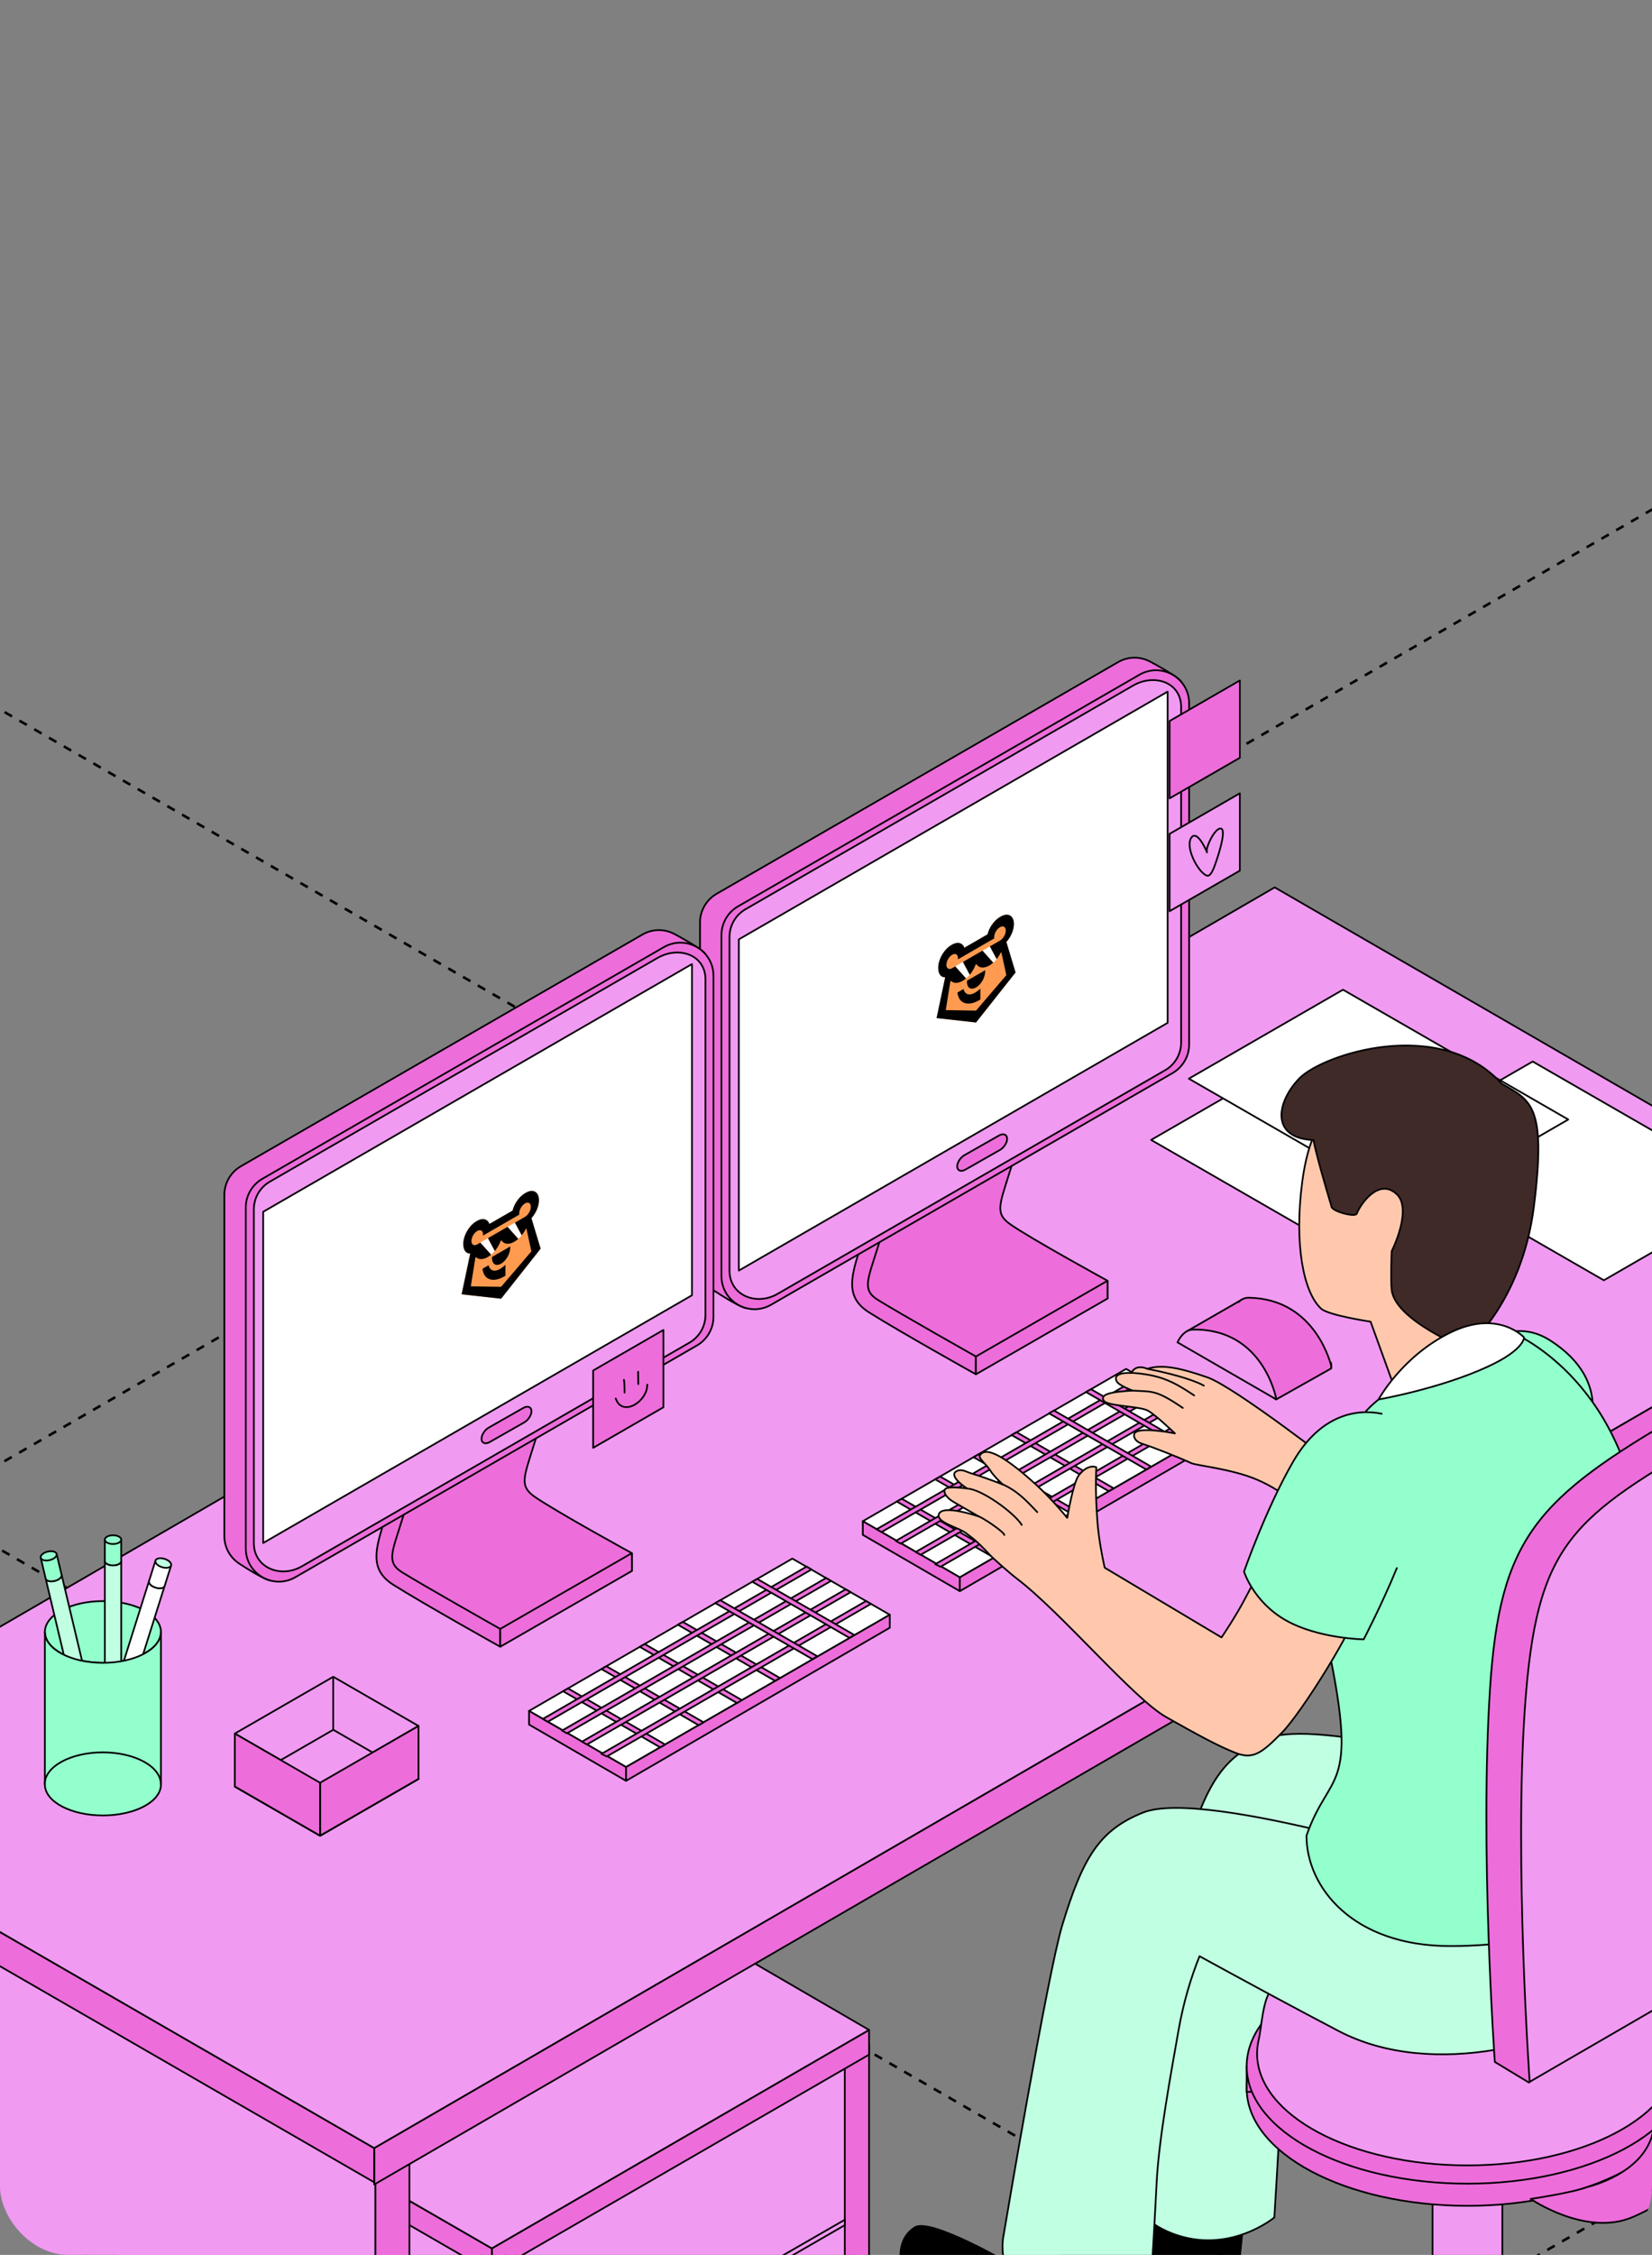 <?xml version="1.0" encoding="UTF-8"?> <svg xmlns="http://www.w3.org/2000/svg" width="387" height="528" viewBox="0 0 387 528" fill="none"><rect x="0" y="0" width="387" height="528" fill="#808080" stroke="none"/><g clip-path="url(#clip0_12_47412)"><path d="M-1550.36 254.475L152.998 1237.91" stroke="black" stroke-width="0.6" stroke-linejoin="round" stroke-dasharray="2 2"></path><path d="M-1379.99 156.112L323.368 1139.54" stroke="black" stroke-width="0.6" stroke-linejoin="round" stroke-dasharray="2 2"></path><path d="M-1209.67 57.778L493.686 1041.21" stroke="black" stroke-width="0.6" stroke-linejoin="round" stroke-dasharray="2 2"></path><path d="M-1039.35 -40.555L664.006 942.877" stroke="black" stroke-width="0.6" stroke-linejoin="round" stroke-dasharray="2 2"></path><path d="M-868.982 -138.917L834.371 844.514" stroke="black" stroke-width="0.6" stroke-linejoin="round" stroke-dasharray="2 2"></path><path d="M-698.662 -237.251L1004.69 746.181" stroke="black" stroke-width="0.6" stroke-linejoin="round" stroke-dasharray="2 2"></path><path d="M-357.973 -433.947L1345.38 549.485" stroke="black" stroke-width="0.6" stroke-linejoin="round" stroke-dasharray="2 2"></path><path d="M-187.656 -532.28L1515.7 451.152" stroke="black" stroke-width="0.6" stroke-linejoin="round" stroke-dasharray="2 2"></path><path d="M-17.336 -630.614L1686.02 352.818" stroke="black" stroke-width="0.6" stroke-linejoin="round" stroke-dasharray="2 2"></path><path d="M153.035 -728.977L1856.39 254.455" stroke="black" stroke-width="0.6" stroke-linejoin="round" stroke-dasharray="2 2"></path><path d="M152.945 1237.87L1856.3 254.438" stroke="black" stroke-width="0.6" stroke-linejoin="round" stroke-dasharray="2 2"></path><path d="M-17.371 1139.54L1685.98 156.104" stroke="black" stroke-width="0.6" stroke-linejoin="round" stroke-dasharray="2 2"></path><path d="M-187.715 1041.19L1515.64 57.756" stroke="black" stroke-width="0.6" stroke-linejoin="round" stroke-dasharray="2 2"></path><path d="M-358.061 942.84L1345.29 -40.592" stroke="black" stroke-width="0.6" stroke-linejoin="round" stroke-dasharray="2 2"></path><path d="M-528.379 844.507L1174.97 -138.925" stroke="black" stroke-width="0.6" stroke-linejoin="round" stroke-dasharray="2 2"></path><path d="M-698.723 746.159L1004.63 -237.273" stroke="black" stroke-width="0.6" stroke-linejoin="round" stroke-dasharray="2 2"></path><path d="M-1039.38 549.478L663.969 -433.954" stroke="black" stroke-width="0.6" stroke-linejoin="round" stroke-dasharray="2 2"></path><path d="M-1209.73 451.129L493.623 -532.303" stroke="black" stroke-width="0.6" stroke-linejoin="round" stroke-dasharray="2 2"></path><path d="M-1380.07 352.781L323.282 -630.651" stroke="black" stroke-width="0.6" stroke-linejoin="round" stroke-dasharray="2 2"></path><path d="M-1550.39 254.448L152.961 -728.984" stroke="black" stroke-width="0.6" stroke-linejoin="round" stroke-dasharray="2 2"></path><path d="M198.674 478.165V589.897L120.896 634.74L115.219 513.181L198.674 478.165Z" fill="#F09AF1" stroke="black" stroke-width="0.4" stroke-miterlimit="10" stroke-linecap="round" stroke-linejoin="round"></path><path d="M115.216 638.017L26.547 586.777V478.165L115.216 529.32V638.017Z" fill="#F09AF1" stroke="black" stroke-width="0.4" stroke-miterlimit="10" stroke-linecap="round" stroke-linejoin="round"></path><path d="M115.219 638.017L120.896 634.74V526.477L115.219 529.751V638.017Z" fill="#ED6DDA" stroke="black" stroke-width="0.4" stroke-miterlimit="10" stroke-linecap="round" stroke-linejoin="round"></path><path d="M197.906 590.342L203.588 587.069V478.803L197.906 482.075V590.342Z" fill="#ED6DDA" stroke="black" stroke-width="0.4" stroke-miterlimit="10" stroke-linecap="round" stroke-linejoin="round"></path><path d="M115.215 532.165L203.587 481.111V475.325L115.215 526.479V532.165Z" fill="#ED6DDA" stroke="black" stroke-width="0.4" stroke-miterlimit="10" stroke-linecap="round" stroke-linejoin="round"></path><path d="M26.586 475.325L115.212 526.479V532.165L26.586 481.01V475.325Z" fill="#ED6DDA" stroke="black" stroke-width="0.4" stroke-miterlimit="10" stroke-linecap="round" stroke-linejoin="round"></path><path d="M115.217 423.987L203.584 475.323L115.212 526.477L26.586 475.323L115.217 423.987Z" fill="#F09AF1" stroke="black" stroke-width="0.4" stroke-miterlimit="10" stroke-linecap="round" stroke-linejoin="round"></path><path d="M197.907 519.765V521.034L120.898 565.457V564.079L197.907 519.765Z" fill="#F09AF1" stroke="black" stroke-width="0.4" stroke-miterlimit="10" stroke-linecap="round" stroke-linejoin="round"></path><path d="M87.918 659.872L95.915 655.259V484.426L87.918 489.039V659.872Z" fill="#ED6DDA" stroke="black" stroke-width="0.4" stroke-miterlimit="10" stroke-linecap="round" stroke-linejoin="round"></path><path d="M-3.055 436.871L87.92 489.037V659.87L-3.055 607.709V436.871Z" fill="#F09AF1" stroke="black" stroke-width="0.4" stroke-miterlimit="10" stroke-linecap="round" stroke-linejoin="round"></path><path d="M348.273 247.488L439.248 299.654V457.401L348.273 405.24V247.488Z" fill="#F09AF1" stroke="black" stroke-width="0.4" stroke-miterlimit="10" stroke-linecap="round" stroke-linejoin="round"></path><path d="M87.656 511.522L447.998 302.678V294.148L87.656 502.988V511.522Z" fill="#ED6DDA" stroke="black" stroke-width="0.4" stroke-miterlimit="10" stroke-linecap="round" stroke-linejoin="round"></path><path d="M87.655 502.988L-61.789 416.731V424.741L87.655 510.997V502.988Z" fill="#ED6DDA" stroke="black" stroke-width="0.4" stroke-miterlimit="10" stroke-linecap="round" stroke-linejoin="round"></path><path d="M447.997 294.148L298.611 207.787L-61.789 416.731L87.655 502.988L447.997 294.148Z" fill="#F09AF1" stroke="black" stroke-width="0.4" stroke-miterlimit="10" stroke-linecap="round" stroke-linejoin="round"></path><path d="M98.041 416.537L74.98 429.842L55.008 418.32L78.069 405.016L98.041 416.537Z" fill="#F09AF1" stroke="black" stroke-width="0.4" stroke-miterlimit="10" stroke-linecap="round" stroke-linejoin="round"></path><path d="M98.041 404.148L74.98 417.449L55.008 405.928L78.069 392.627L98.041 404.148Z" fill="#F09AF1" stroke="black" stroke-width="0.4" stroke-miterlimit="10" stroke-linecap="round" stroke-linejoin="round"></path><path d="M98.041 416.563L74.98 429.862L55.008 418.342L78.069 405.042L98.041 416.563Z" fill="#F09AF1" stroke="black" stroke-width="0.4" stroke-miterlimit="10" stroke-linecap="round" stroke-linejoin="round"></path><path d="M98.037 404.147V416.537L74.977 429.841V417.448L98.037 404.147Z" fill="#ED6DDA" stroke="black" stroke-width="0.4" stroke-miterlimit="10" stroke-linecap="round" stroke-linejoin="round"></path><path d="M55.008 405.927L74.98 417.449V429.842L55.008 418.32V405.927Z" fill="#ED6DDA" stroke="black" stroke-width="0.4" stroke-miterlimit="10" stroke-linecap="round" stroke-linejoin="round"></path><path d="M322.438 297.312L358.538 276.485L305.77 246.091L269.664 266.919L322.438 297.312Z" fill="white" stroke="black" stroke-width="0.4" stroke-miterlimit="10" stroke-linecap="round" stroke-linejoin="round"></path><path d="M375.715 299.782L411.82 278.954L359.047 248.561L322.941 269.389L375.715 299.782Z" fill="white" stroke="black" stroke-width="0.4" stroke-miterlimit="10" stroke-linecap="round" stroke-linejoin="round"></path><path d="M331.277 282.969L367.383 262.142L314.609 231.749L278.504 252.576L331.277 282.969Z" fill="white" stroke="black" stroke-width="0.4" stroke-miterlimit="10" stroke-linecap="round" stroke-linejoin="round"></path><path d="M259.45 299.891C259.45 299.891 241.517 290.074 236.618 286.643C233.076 284.163 234.182 282.04 236.355 274.979C238.528 267.919 243.273 254.987 243.273 254.987L238.9 254.285C238.9 254.285 211.411 272.008 209.597 277.971C207.783 283.939 196.423 299.964 201.866 303.389C206.264 306.159 222.838 316.535 228.491 319.84C230.361 320.934 243.504 310.872 243.504 310.872L259.45 304.061V299.891Z" fill="#ED6DDA" stroke="black" stroke-width="0.4" stroke-miterlimit="10" stroke-linecap="round" stroke-linejoin="round"></path><path d="M228.617 317.634C228.617 317.634 210.331 307.315 205.546 304.314C201.884 302.015 203.35 299.458 205.523 292.392C207.696 285.332 212.441 272.4 212.441 272.4L208.068 271.698C208.068 271.698 202.978 287.288 201.163 293.257C199.349 299.224 198.113 303.86 203.561 307.291C210.96 311.952 228.612 321.802 228.612 321.802V317.634H228.617Z" fill="#ED6DDA" stroke="black" stroke-width="0.4" stroke-miterlimit="10" stroke-linecap="round" stroke-linejoin="round"></path><path d="M259.451 299.891L228.617 317.634V321.807L259.451 304.061V299.891Z" fill="#ED6DDA" stroke="black" stroke-width="0.4" stroke-miterlimit="10" stroke-linecap="round" stroke-linejoin="round"></path><path d="M163.984 216.016V295.866C163.984 298.674 165.417 300.986 167.471 302.337C168.625 303.096 173.532 306.259 174.936 306.328C176.345 306.398 174.252 303.37 175.625 302.577L269.671 248.331C272.071 246.948 273.552 244.387 273.552 241.62V161.766C273.552 160.146 277.395 160.704 276.597 159.504C275.872 158.413 270.564 155.518 269.425 154.914C267.201 153.734 264.405 153.612 261.911 155.049L167.867 209.295C165.46 210.688 163.984 213.245 163.984 216.016Z" fill="#ED6DDA" stroke="black" stroke-width="0.4" stroke-miterlimit="10" stroke-linecap="round" stroke-linejoin="round"></path><path d="M231.26 276.317L274.688 251.267C277.09 249.883 278.57 247.321 278.57 244.554V164.705C278.57 158.737 272.105 155.007 266.929 157.993L172.884 212.239C170.488 213.622 169.008 216.184 169.008 218.951V298.8C169.008 304.768 175.472 308.499 180.644 305.513L231.26 276.317Z" fill="#ED6DDA" stroke="black" stroke-width="0.4" stroke-miterlimit="10" stroke-linecap="round" stroke-linejoin="round"></path><path d="M170.895 219.394V297.531C170.895 303.293 177.14 305.861 182.134 302.979L272.946 250.599C275.267 249.263 276.689 246.792 276.689 244.115V165.535C276.689 159.772 270.449 157.645 265.45 160.526L174.642 212.906C172.322 214.247 170.895 216.718 170.895 219.394Z" fill="#F09AF1" stroke="black" stroke-width="0.4" stroke-miterlimit="10" stroke-linecap="round" stroke-linejoin="round"></path><path d="M234.24 269.275L226.128 273.888C225.145 274.447 224.294 274.142 224.237 273.211C224.18 272.276 224.939 271.055 225.922 270.497L234.034 265.884C235.018 265.325 235.873 265.63 235.93 266.561C235.983 267.496 235.224 268.717 234.24 269.275Z" fill="#ED6DDA" stroke="black" stroke-width="0.4" stroke-miterlimit="10" stroke-linecap="round" stroke-linejoin="round"></path><path d="M273.53 161.956V239.506L173.082 297.511V219.961L273.53 161.956Z" fill="white" stroke="black" stroke-width="0.4" stroke-miterlimit="10" stroke-linecap="round" stroke-linejoin="round"></path><path d="M221.419 228.84L219.403 238.394L228.646 239.425L237.906 227.708L235.756 220.57C236.385 219.868 236.896 218.997 237.204 218.101C237.512 217.205 237.597 216.337 237.447 215.641C237.297 214.945 236.92 214.462 236.379 214.273C235.837 214.084 235.163 214.199 234.468 214.599L234.192 214.759C233.47 215.184 232.774 215.889 232.227 216.748C231.812 217.388 231.505 218.095 231.344 218.784L225.915 221.915C225.597 220.993 224.739 220.562 223.723 220.893C223.524 220.954 223.321 221.04 223.117 221.148L222.841 221.307C222.031 221.774 221.255 222.592 220.683 223.583C220.111 224.573 219.79 225.654 219.79 226.588C219.79 228.002 220.377 228.882 221.419 228.84Z" fill="#FF9B50"></path><path d="M231.894 221.613L230.16 222.599L232.68 225.414C232.956 225.155 233.224 224.874 233.48 224.573L231.894 221.613Z" fill="white"></path><path d="M225.569 225.243L223.775 226.293L226.306 229.107C226.606 228.849 226.899 228.562 227.18 228.25L225.569 225.243Z" fill="white"></path><path d="M229.66 231.473L229.66 234.032C228.453 234.811 227.221 235.146 226.257 234.935C225.135 234.701 224.46 233.827 224.291 232.409L225.724 231.583C226.188 233.443 227.951 233.131 229.66 231.473Z" fill="black"></path><path d="M228.763 231.148C228.726 231.169 228.69 231.193 228.655 231.214C228.62 231.234 228.583 231.255 228.544 231.274C227.566 231.782 226.513 231.528 226.513 229.77L226.513 229.65L230.797 227.179L230.797 227.299C230.797 229.056 229.746 230.524 228.768 231.145L228.763 231.148Z" fill="black"></path><path d="M232.676 225.416C232.439 225.624 232.196 225.807 231.951 225.962L231.944 225.966C231.884 226.005 231.825 226.04 231.768 226.073C231.711 226.106 231.651 226.14 231.593 226.169L231.588 226.172C230.353 226.814 229.299 226.65 228.735 225.765L228.555 225.869C228.266 226.664 227.831 227.437 227.299 228.103L227.181 228.251L225.571 225.244L230.156 222.6L232.676 225.416Z" fill="black"></path><path d="M221.419 228.84C220.377 228.882 219.79 228.002 219.79 226.588C219.79 225.654 220.111 224.573 220.684 223.583C221.256 222.592 222.032 221.774 222.841 221.307L223.117 221.148C223.322 221.039 223.525 220.953 223.725 220.892C224.74 220.561 225.599 220.992 225.916 221.914L231.346 218.783C231.507 218.094 231.814 217.387 232.229 216.747C232.776 215.888 233.471 215.184 234.192 214.759L234.468 214.599C235.164 214.198 235.838 214.082 236.38 214.271C236.923 214.46 237.3 214.943 237.45 215.64C237.6 216.336 237.514 217.205 237.206 218.102C236.898 218.999 236.386 219.87 235.756 220.571L237.906 227.708L228.647 239.424L219.404 238.393L221.419 228.84ZM228.645 236.642L235.743 228.34L234.584 223.003L234.437 223.087C234.198 223.566 233.91 224.022 233.585 224.435L233.478 224.573L231.892 221.613L234.25 220.253C234.612 220.045 234.958 219.679 235.214 219.236C235.47 218.793 235.613 218.31 235.613 217.893C235.613 217.476 235.47 217.158 235.214 217.011C234.958 216.863 234.612 216.898 234.25 217.106C234.223 217.122 234.196 217.14 234.172 217.156C233.929 217.307 233.694 217.531 233.492 217.803C233.29 218.075 233.129 218.384 233.026 218.697C232.937 218.96 232.891 219.219 232.892 219.454C232.892 219.524 232.896 219.591 232.904 219.654L232.904 219.74L224.392 224.65C224.408 224.544 224.417 224.441 224.416 224.343C224.416 223.991 224.312 223.709 224.122 223.543C223.932 223.377 223.666 223.336 223.369 223.428C223.17 223.487 222.963 223.604 222.763 223.77C222.563 223.936 222.376 224.147 222.215 224.386C222.055 224.626 221.926 224.887 221.838 225.151C221.749 225.415 221.705 225.675 221.706 225.91C221.705 226.327 221.847 226.645 222.101 226.795C222.355 226.945 222.701 226.914 223.062 226.709L223.78 226.295L226.311 229.108C226.113 229.274 225.911 229.423 225.708 229.551L225.701 229.555C225.642 229.594 225.582 229.628 225.526 229.661C225.471 229.693 225.411 229.727 225.347 229.759C224.309 230.299 223.38 230.269 222.781 229.697L222.636 229.781L221.553 236.524L228.645 236.642Z" fill="black"></path><path d="M148.02 363.681C148.02 363.681 130.087 353.864 125.188 350.433C121.645 347.953 122.753 345.83 124.926 338.769C127.097 331.709 131.844 318.777 131.844 318.777L127.471 318.075C127.471 318.075 99.981 335.798 98.167 341.762C96.353 347.729 84.993 363.754 90.436 367.18C94.835 369.949 111.408 380.325 117.06 383.63C118.931 384.724 132.074 374.662 132.074 374.662L148.02 367.851V363.681Z" fill="#ED6DDA" stroke="black" stroke-width="0.4" stroke-miterlimit="10" stroke-linecap="round" stroke-linejoin="round"></path><path d="M117.184 381.423C117.184 381.423 98.898 371.105 94.113 368.104C90.451 365.805 91.917 363.248 94.09 356.182C96.261 349.122 101.008 336.19 101.008 336.19L96.633 335.488C96.633 335.488 91.545 351.078 89.73 357.047C87.916 363.014 86.679 367.651 92.126 371.081C99.527 375.742 117.179 385.593 117.179 385.593V381.423H117.184Z" fill="#ED6DDA" stroke="black" stroke-width="0.4" stroke-miterlimit="10" stroke-linecap="round" stroke-linejoin="round"></path><path d="M148.018 363.681L117.184 381.422V385.597L148.018 367.851V363.681Z" fill="#ED6DDA" stroke="black" stroke-width="0.4" stroke-miterlimit="10" stroke-linecap="round" stroke-linejoin="round"></path><path d="M52.555 279.806V359.656C52.555 362.463 53.986 364.776 56.04 366.127C57.194 366.885 62.102 370.049 63.505 370.118C64.915 370.188 62.822 367.16 64.195 366.367L158.24 312.121C160.642 310.738 162.122 308.177 162.122 305.41V225.555C162.122 223.935 165.965 224.494 165.167 223.293C164.443 222.203 159.133 219.308 157.996 218.704C155.77 217.524 152.976 217.401 150.481 218.838L56.437 273.085C54.03 274.477 52.555 277.034 52.555 279.806Z" fill="#ED6DDA" stroke="black" stroke-width="0.4" stroke-miterlimit="10" stroke-linecap="round" stroke-linejoin="round"></path><path d="M57.578 282.741V362.59C57.578 368.557 64.044 372.289 69.214 369.302L163.259 315.057C165.66 313.672 167.14 311.111 167.14 308.344V228.495C167.14 222.527 160.676 218.796 155.501 221.783L61.456 276.029C59.058 277.412 57.578 279.974 57.578 282.741Z" fill="#ED6DDA" stroke="black" stroke-width="0.4" stroke-miterlimit="10" stroke-linecap="round" stroke-linejoin="round"></path><path d="M59.465 283.184V361.321C59.465 367.083 65.71 369.651 70.704 366.769L161.516 314.388C163.837 313.053 165.26 310.581 165.26 307.905V229.325C165.26 223.562 159.02 221.434 154.021 224.316L63.213 276.696C60.892 278.037 59.465 280.508 59.465 283.184Z" fill="#F09AF1" stroke="black" stroke-width="0.4" stroke-miterlimit="10" stroke-linecap="round" stroke-linejoin="round"></path><path d="M122.811 333.065L114.698 337.678C113.715 338.236 112.864 337.932 112.808 337.001C112.75 336.066 113.509 334.844 114.493 334.286L122.605 329.674C123.588 329.114 124.442 329.42 124.5 330.351C124.553 331.285 123.794 332.507 122.811 333.065Z" fill="#ED6DDA" stroke="black" stroke-width="0.4" stroke-miterlimit="10" stroke-linecap="round" stroke-linejoin="round"></path><path d="M162.099 225.746V303.297L61.652 361.301V283.752L162.099 225.746Z" fill="white" stroke="black" stroke-width="0.4" stroke-miterlimit="10" stroke-linecap="round" stroke-linejoin="round"></path><path d="M110.157 293.52L108.141 303.074L117.384 304.105L126.645 292.388L124.494 285.25C125.124 284.548 125.635 283.677 125.942 282.781C126.25 281.885 126.336 281.017 126.186 280.321C126.035 279.625 125.658 279.142 125.117 278.953C124.575 278.764 123.901 278.879 123.207 279.279L122.931 279.439C122.209 279.864 121.513 280.569 120.965 281.428C120.55 282.068 120.244 282.775 120.082 283.464L114.653 286.595C114.336 285.673 113.477 285.242 112.461 285.573C112.262 285.634 112.059 285.719 111.855 285.828L111.579 285.987C110.77 286.454 109.994 287.272 109.421 288.263C108.849 289.253 108.528 290.334 108.528 291.268C108.528 292.682 109.116 293.562 110.157 293.52Z" fill="#FF9B50"></path><path d="M120.633 286.293L118.898 287.279L121.418 290.094C121.694 289.835 121.962 289.554 122.219 289.253L120.633 286.293Z" fill="white"></path><path d="M114.308 289.923L112.513 290.973L115.044 293.787C115.345 293.529 115.637 293.242 115.918 292.93L114.308 289.923Z" fill="white"></path><path d="M118.398 296.153L118.398 298.713C117.191 299.491 115.959 299.826 114.995 299.615C113.873 299.381 113.198 298.507 113.029 297.089L114.462 296.263C114.926 298.123 116.689 297.811 118.398 296.153Z" fill="black"></path><path d="M117.502 295.828C117.464 295.849 117.428 295.873 117.393 295.894C117.358 295.914 117.321 295.935 117.282 295.954C116.304 296.462 115.251 296.208 115.251 294.45L115.251 294.33L119.535 291.859L119.535 291.979C119.535 293.736 118.484 295.204 117.506 295.825L117.502 295.828Z" fill="black"></path><path d="M121.414 290.096C121.177 290.304 120.934 290.487 120.689 290.642L120.682 290.646C120.622 290.685 120.563 290.72 120.506 290.753C120.449 290.786 120.39 290.82 120.331 290.849L120.326 290.852C119.092 291.494 118.038 291.33 117.473 290.445L117.294 290.549C117.005 291.344 116.57 292.117 116.037 292.783L115.919 292.931L114.309 289.924L118.894 287.28L121.414 290.096Z" fill="black"></path><path d="M110.157 293.52C109.116 293.562 108.528 292.682 108.528 291.268C108.528 290.334 108.85 289.253 109.422 288.263C109.994 287.272 110.77 286.454 111.579 285.987L111.855 285.828C112.06 285.719 112.264 285.633 112.463 285.572C113.479 285.241 114.337 285.672 114.655 286.594L120.084 283.463C120.246 282.773 120.552 282.067 120.967 281.427C121.514 280.568 122.209 279.864 122.931 279.439L123.207 279.279C123.902 278.878 124.576 278.762 125.119 278.951C125.661 279.14 126.038 279.623 126.188 280.32C126.339 281.016 126.253 281.885 125.944 282.782C125.636 283.679 125.125 284.55 124.494 285.251L126.645 292.388L117.385 304.104L108.142 303.073L110.157 293.52ZM117.384 301.322L124.481 293.02L123.322 287.683L123.176 287.767C122.937 288.246 122.648 288.702 122.323 289.115L122.216 289.253L120.63 286.293L122.988 284.933C123.35 284.725 123.697 284.359 123.952 283.916C124.208 283.473 124.352 282.99 124.352 282.573C124.352 282.156 124.208 281.838 123.952 281.691C123.697 281.543 123.35 281.578 122.988 281.786C122.961 281.802 122.935 281.82 122.91 281.836C122.668 281.987 122.433 282.211 122.231 282.483C122.029 282.755 121.867 283.064 121.765 283.377C121.676 283.64 121.63 283.899 121.63 284.134C121.63 284.204 121.634 284.271 121.642 284.334L121.642 284.42L113.13 289.33C113.147 289.224 113.155 289.121 113.155 289.023C113.154 288.671 113.05 288.389 112.86 288.223C112.67 288.057 112.405 288.016 112.107 288.108C111.908 288.167 111.701 288.284 111.501 288.45C111.301 288.616 111.114 288.827 110.954 289.066C110.793 289.306 110.664 289.567 110.576 289.831C110.488 290.095 110.443 290.355 110.445 290.59C110.444 291.007 110.586 291.325 110.84 291.475C111.094 291.625 111.439 291.594 111.8 291.389L112.518 290.975L115.05 293.788C114.851 293.954 114.649 294.103 114.446 294.231L114.44 294.235C114.38 294.274 114.32 294.308 114.265 294.341C114.209 294.373 114.149 294.407 114.085 294.439C113.047 294.979 112.118 294.949 111.519 294.377L111.374 294.461L110.291 301.204L117.384 301.322Z" fill="black"></path><path d="M155.412 329.525L138.953 339.019V320.915L155.412 311.417V329.525Z" fill="#ED6DDA" stroke="black" stroke-width="0.4" stroke-miterlimit="10" stroke-linecap="round" stroke-linejoin="round"></path><path d="M290.446 177.446L273.988 186.939V168.835L290.446 159.337V177.446Z" fill="#ED6DDA" stroke="black" stroke-width="0.4" stroke-miterlimit="10" stroke-linecap="round" stroke-linejoin="round"></path><path d="M290.446 203.867L273.988 213.36V195.256L290.446 185.758V203.867Z" fill="#F09AF1" stroke="black" stroke-width="0.4" stroke-miterlimit="10" stroke-linecap="round" stroke-linejoin="round"></path><path d="M202.125 356.204L263.798 320.539L286.63 333.686L224.847 369.346L202.125 356.204Z" fill="white" stroke="black" stroke-width="0.4" stroke-miterlimit="10" stroke-linecap="round" stroke-linejoin="round"></path><path d="M224.847 372.577L202.125 359.4V356.205L224.847 369.347V372.577Z" fill="#ED6DDA" stroke="black" stroke-width="0.4" stroke-miterlimit="10" stroke-linecap="round" stroke-linejoin="round"></path><path d="M224.848 369.346V372.576L286.631 336.725V333.686L224.848 369.346Z" fill="#ED6DDA" stroke="black" stroke-width="0.4" stroke-miterlimit="10" stroke-linecap="round" stroke-linejoin="round"></path><path d="M232.843 364.734L234.003 364.071L211.253 350.938L210.082 351.596L232.843 364.734Z" fill="#ED6DDA" stroke="black" stroke-width="0.4" stroke-miterlimit="10" stroke-linecap="round" stroke-linejoin="round"></path><path d="M241.846 359.543L243.002 358.875L220.251 345.742L219.086 346.401L241.846 359.543Z" fill="#ED6DDA" stroke="black" stroke-width="0.4" stroke-miterlimit="10" stroke-linecap="round" stroke-linejoin="round"></path><path d="M250.827 354.347L251.983 353.678L229.231 340.545L228.066 341.204L250.827 354.347Z" fill="#ED6DDA" stroke="black" stroke-width="0.4" stroke-miterlimit="10" stroke-linecap="round" stroke-linejoin="round"></path><path d="M259.737 349.165L260.896 348.498L238.146 335.365L236.977 336.023L259.737 349.165Z" fill="#ED6DDA" stroke="black" stroke-width="0.4" stroke-miterlimit="10" stroke-linecap="round" stroke-linejoin="round"></path><path d="M206.515 358.741L205.359 358.077L267.129 322.417L268.298 323.076L206.515 358.741Z" fill="#ED6DDA" stroke="black" stroke-width="0.4" stroke-miterlimit="10" stroke-linecap="round" stroke-linejoin="round"></path><path d="M210.992 361.46L209.852 360.806L271.691 325.085L272.861 325.762L210.992 361.46Z" fill="#ED6DDA" stroke="black" stroke-width="0.4" stroke-miterlimit="10" stroke-linecap="round" stroke-linejoin="round"></path><path d="M215.684 364.065L214.523 363.401L276.288 327.733L277.467 328.4L215.684 364.065Z" fill="#ED6DDA" stroke="black" stroke-width="0.4" stroke-miterlimit="10" stroke-linecap="round" stroke-linejoin="round"></path><path d="M220.337 366.875L219.086 366.264L281.06 330.475L282.216 331.143L220.337 366.875Z" fill="#ED6DDA" stroke="black" stroke-width="0.4" stroke-miterlimit="10" stroke-linecap="round" stroke-linejoin="round"></path><path d="M268.502 344.082L269.663 343.413L246.912 330.28L245.742 330.944L268.502 344.082Z" fill="#ED6DDA" stroke="black" stroke-width="0.4" stroke-miterlimit="10" stroke-linecap="round" stroke-linejoin="round"></path><path d="M277.171 339.091L278.326 338.422L255.576 325.289L254.406 325.953L277.171 339.091Z" fill="#ED6DDA" stroke="black" stroke-width="0.4" stroke-miterlimit="10" stroke-linecap="round" stroke-linejoin="round"></path><path d="M123.938 400.623L185.611 364.958L208.442 378.106L146.659 413.766L123.938 400.623Z" fill="white" stroke="black" stroke-width="0.4" stroke-miterlimit="10" stroke-linecap="round" stroke-linejoin="round"></path><path d="M146.659 416.996L123.938 403.821V400.625L146.659 413.768V416.996Z" fill="#ED6DDA" stroke="black" stroke-width="0.4" stroke-miterlimit="10" stroke-linecap="round" stroke-linejoin="round"></path><path d="M146.656 413.767V416.996L208.439 381.146V378.107L146.656 413.767Z" fill="#ED6DDA" stroke="black" stroke-width="0.4" stroke-miterlimit="10" stroke-linecap="round" stroke-linejoin="round"></path><path d="M154.659 409.154L155.818 408.49L133.068 395.357L131.898 396.016L154.659 409.154Z" fill="#ED6DDA" stroke="black" stroke-width="0.4" stroke-miterlimit="10" stroke-linecap="round" stroke-linejoin="round"></path><path d="M163.659 403.963L164.815 403.295L142.063 390.161L140.898 390.82L163.659 403.963Z" fill="#ED6DDA" stroke="black" stroke-width="0.4" stroke-miterlimit="10" stroke-linecap="round" stroke-linejoin="round"></path><path d="M172.635 398.767L173.791 398.1L151.04 384.966L149.875 385.624L172.635 398.767Z" fill="#ED6DDA" stroke="black" stroke-width="0.4" stroke-miterlimit="10" stroke-linecap="round" stroke-linejoin="round"></path><path d="M181.553 393.585L182.713 392.918L159.963 379.783L158.793 380.442L181.553 393.585Z" fill="#ED6DDA" stroke="black" stroke-width="0.4" stroke-miterlimit="10" stroke-linecap="round" stroke-linejoin="round"></path><path d="M128.328 403.162L127.172 402.498L188.941 366.839L190.111 367.497L128.328 403.162Z" fill="#ED6DDA" stroke="black" stroke-width="0.4" stroke-miterlimit="10" stroke-linecap="round" stroke-linejoin="round"></path><path d="M132.809 405.879L131.668 405.225L193.508 369.504L194.677 370.181L132.809 405.879Z" fill="#ED6DDA" stroke="black" stroke-width="0.4" stroke-miterlimit="10" stroke-linecap="round" stroke-linejoin="round"></path><path d="M137.497 408.485L136.336 407.822L198.1 372.152L199.28 372.82L137.497 408.485Z" fill="#ED6DDA" stroke="black" stroke-width="0.4" stroke-miterlimit="10" stroke-linecap="round" stroke-linejoin="round"></path><path d="M142.149 411.295L140.898 410.684L202.872 374.897L204.028 375.564L142.149 411.295Z" fill="#ED6DDA" stroke="black" stroke-width="0.4" stroke-miterlimit="10" stroke-linecap="round" stroke-linejoin="round"></path><path d="M190.316 388.5L191.476 387.832L168.726 374.699L167.555 375.362L190.316 388.5Z" fill="#ED6DDA" stroke="black" stroke-width="0.4" stroke-miterlimit="10" stroke-linecap="round" stroke-linejoin="round"></path><path d="M198.984 383.511L200.139 382.844L177.388 369.711L176.219 370.373L198.984 383.511Z" fill="#ED6DDA" stroke="black" stroke-width="0.4" stroke-miterlimit="10" stroke-linecap="round" stroke-linejoin="round"></path><path d="M311.822 319.129L311.849 320.429L298.946 327.696L277.398 313.283L278.033 311.729L290.834 304.362L311.822 319.129Z" fill="#ED6DDA" stroke="black" stroke-width="0.4" stroke-miterlimit="10" stroke-linecap="round" stroke-linejoin="round"></path><path d="M290.16 304.874C290.744 304.315 291.516 303.859 292.475 303.87C308.503 304.084 311.916 320.093 311.916 320.093" fill="#ED6DDA"></path><path d="M290.16 304.874C290.744 304.315 291.516 303.859 292.475 303.87C308.503 304.084 311.916 320.093 311.916 320.093" stroke="black" stroke-width="0.4" stroke-miterlimit="10" stroke-linecap="round" stroke-linejoin="round"></path><path d="M299.006 327.694L275.84 314.317C275.84 314.317 277.061 311.364 279.516 311.326C296.098 311.079 299.006 327.694 299.006 327.694Z" fill="#F09AF1" stroke="black" stroke-width="0.4" stroke-miterlimit="10" stroke-linecap="round" stroke-linejoin="round"></path><path d="M291.18 521.287L289.218 540.56C289.218 540.56 280.112 550.297 267.488 541.795C259.964 536.729 246.761 528.844 242.56 520.233C238.363 511.623 239.681 506.479 243.349 504.19C247.015 501.899 265.564 512.7 265.564 512.7L291.18 521.287Z" fill="black" stroke="black" stroke-width="0.4" stroke-miterlimit="10" stroke-linecap="round" stroke-linejoin="round"></path><path d="M264.127 506.042C264.127 506.042 274.407 444.841 277.873 433.434C282.691 417.582 286.553 411.175 296.785 407.078C302.821 404.658 316.804 406.587 331.258 409.711C333.09 422.701 331.339 437.36 324.348 448.495C319.445 445.847 314.59 443.209 310.029 440.705C308.052 445.623 306.281 451.401 305.107 458.074C303.364 467.978 300.471 483.515 299.98 493.782C299.483 504.044 298.528 519.233 298.528 519.233C298.528 519.233 287.847 528.159 274.483 522.935C261.314 517.788 264.127 506.042 264.127 506.042Z" fill="#C0FFE2" stroke="black" stroke-width="0.4" stroke-miterlimit="10" stroke-linecap="round" stroke-linejoin="round"></path><path d="M343.769 568.955C339.27 568.955 335.594 565.282 335.594 560.789V485.409C335.594 480.915 339.275 477.242 343.769 477.242C348.266 477.242 351.943 480.915 351.943 485.409V560.789C351.943 565.282 348.266 568.955 343.769 568.955Z" fill="#F09AF1" stroke="black" stroke-width="0.4" stroke-miterlimit="10" stroke-linecap="round" stroke-linejoin="round"></path><path d="M395.496 489.019C395.496 504.199 372.341 516.506 343.774 516.506C315.208 516.506 292.051 504.199 292.051 489.019C292.051 473.84 315.208 461.531 343.774 461.531C372.336 461.531 395.496 473.84 395.496 489.019Z" fill="#ED6DDA" stroke="black" stroke-width="0.4" stroke-miterlimit="10" stroke-linecap="round" stroke-linejoin="round"></path><path d="M292.047 483.835H395.492V489.817H292.047V483.835Z" fill="#ED6DDA" stroke="black" stroke-width="0.4" stroke-miterlimit="10" stroke-linecap="round" stroke-linejoin="round"></path><path d="M292.047 483.835C292.047 468.653 315.204 456.346 343.77 456.346C372.335 456.346 395.492 468.653 395.492 483.835C395.492 499.016 372.335 511.321 343.77 511.321C315.204 511.321 292.047 499.016 292.047 483.835Z" fill="#ED6DDA" stroke="black" stroke-width="0.4" stroke-miterlimit="10" stroke-linecap="round" stroke-linejoin="round"></path><path d="M294.488 480.852C294.488 479.734 294.621 478.631 294.878 477.55C295.541 474.746 295.763 468.151 297.959 465.696C305.869 456.851 324.113 454.662 343.768 454.662C370.983 454.662 393.046 466.388 393.046 480.852C393.046 495.317 370.983 507.044 343.768 507.044C316.552 507.044 294.488 495.317 294.488 480.852Z" fill="#F09AF1" stroke="black" stroke-width="0.4" stroke-miterlimit="10" stroke-linecap="round" stroke-linejoin="round"></path><path d="M262.151 538.638L260.193 557.912C260.193 557.912 251.088 567.644 238.464 559.147C230.939 554.081 217.737 546.195 213.54 537.584C209.344 528.973 210.661 523.83 214.328 521.541C217.996 519.251 236.545 530.052 236.545 530.052L262.151 538.638Z" fill="black" stroke="black" stroke-width="0.4" stroke-miterlimit="10" stroke-linecap="round" stroke-linejoin="round"></path><path d="M235.105 523.392C235.105 523.392 245.385 462.19 248.85 450.785C253.668 434.932 257.531 428.525 267.763 424.427C282.559 418.503 345.169 438.667 345.169 438.667L386.034 435.656C386.034 435.656 392.599 459.314 379.659 468.66C366.721 478.005 335.862 487.241 313.56 475.562C302.913 469.99 291.264 463.679 281.003 458.06C279.026 462.983 277.254 468.755 276.08 475.424C274.342 485.328 271.449 500.866 270.952 511.132C270.456 521.393 269.501 536.582 269.501 536.582C269.501 536.582 258.82 545.508 245.456 540.284C232.287 535.137 235.105 523.392 235.105 523.392Z" fill="#C0FFE2" stroke="black" stroke-width="0.4" stroke-miterlimit="10" stroke-linecap="round" stroke-linejoin="round"></path><path d="M282.821 322.508C276.343 320.261 272.208 319.421 268.789 320.51C265.772 319.312 265.051 321.496 265.051 321.496C265.051 321.496 260.386 321.158 261.613 323.481C262.114 324.426 265.319 325.619 265.319 325.619C265.319 325.619 262.186 325.772 260.386 326.157C258.547 326.549 258.042 327.178 258.576 327.98C259.446 329.288 266.641 329.22 268.784 330.255C270.456 331.062 275.245 335.642 275.245 335.642C275.245 335.642 266.764 333.914 265.762 335.642C265.433 336.209 265.762 337.493 267.5 338.045C270.441 338.981 276.629 341.461 278.988 342.569C280.435 343.246 288.504 343.885 294.673 346.556C301.318 349.438 306.045 354.347 306.045 354.347L314.09 344.086C314.1 344.081 289.3 324.755 282.821 322.508Z" fill="#FFC8AD" stroke="black" stroke-width="0.4" stroke-miterlimit="10" stroke-linecap="round" stroke-linejoin="round"></path><path d="M320.773 256.876C327.953 251.895 341.766 253.45 347.758 266.097C351.077 273.1 346.387 291.925 345.648 305.148C345.051 315.811 354.252 323.382 354.252 323.382C354.252 323.382 348.627 321.97 339.474 325.738C330.322 329.507 329.4 332.446 329.4 332.446L321.073 309.476C321.073 309.476 311.219 308.012 309.489 306.432C305.336 302.63 303.14 291.319 305.064 276.726C307.929 255.011 318.127 258.707 320.773 256.876Z" fill="#FFC8AD" stroke="black" stroke-width="0.4" stroke-miterlimit="10" stroke-linecap="round" stroke-linejoin="round"></path><path d="M351.785 253.746C358.575 257.673 362.323 258.727 359.344 282.465C356.479 305.296 343.311 315.782 343.311 315.782C343.311 315.782 326.9 309.232 326.017 302.077C325.741 299.82 326.017 292.984 326.017 292.984C326.017 292.984 331.021 283.095 327.144 279.569C323.014 275.814 318.793 281.783 317.828 284.197C317.451 285.136 311.841 283.586 311.904 282.47C310.815 278.83 308.322 270.362 307.697 266.956C297.623 266.545 298.945 258.164 304.36 252.539C309.774 246.91 337.29 237.818 351.785 253.746Z" fill="#3F2A28" stroke="black" stroke-width="0.4" stroke-miterlimit="10" stroke-linecap="round" stroke-linejoin="round"></path><path d="M342.469 318.805C342.469 318.805 352.224 306.874 363.144 313.867C378.656 323.805 371.475 336.704 371.475 336.704L342.469 318.805Z" fill="#93FFCD" stroke="black" stroke-width="0.4" stroke-miterlimit="10" stroke-linecap="round" stroke-linejoin="round"></path><path d="M384.405 359.605C380.213 322.418 354.253 312.057 354.253 312.057C354.253 312.057 324.517 322.614 318.696 332.193C311.965 343.275 308.384 372.38 311.277 386.195C318.349 419.999 311.401 414.409 306.059 429.846C306.059 441.948 316.935 455.683 339.705 455.683C362.475 455.683 382.395 448.98 382.395 436.877C383.034 407.009 385.732 371.387 384.405 359.605Z" fill="#93FFCD" stroke="black" stroke-width="0.4" stroke-miterlimit="10" stroke-linecap="round" stroke-linejoin="round"></path><path d="M302.354 355.782C302.354 355.782 295.904 366.106 291.893 373.905C289.62 378.328 286.155 383.418 286.155 383.418L258.781 367.083C258.099 363.997 257.378 360.128 257.082 356.312C256.475 348.535 256.829 343.579 256.829 343.579C256.829 343.579 254.985 342.601 252.742 345.42C251.38 347.123 250.015 355.424 250.015 355.424C250.015 355.424 246.487 351.073 242.696 347.629C236.197 341.728 231.036 338.317 229.557 340.784C229.145 341.471 231.127 342.958 231.901 344.208C232.893 345.821 234.966 347.629 234.966 347.629C234.966 347.629 231.003 346.041 227.746 345.076C226.52 344.714 225.455 343.966 224.367 344.361C221.606 345.363 226.539 348.54 226.539 348.54C226.539 348.54 222.704 347.978 221.611 348.54C220.867 348.927 221.167 350.406 223.497 351.751C225.198 352.733 229.293 355.095 229.293 355.095C229.293 355.095 220.814 352.161 219.945 354.533C219.219 356.503 224.696 357.695 226.319 359.011C227.613 360.062 228.238 360.195 231.91 364.112C232.846 365.108 236.49 368.333 238.279 369.698C248.659 377.602 265.581 397.782 273.196 402.076C280.812 406.369 285.314 408.83 289.434 410.447C293.555 412.065 295.565 410.515 300.263 405.763C304.956 401.007 317.7 380.67 319.376 373.919C321.033 367.16 302.354 355.782 302.354 355.782Z" fill="#FFC8AD" stroke="black" stroke-width="0.4" stroke-miterlimit="10" stroke-linecap="round" stroke-linejoin="round"></path><path d="M323.674 331.034C317.715 329.807 309.265 331.296 302.924 342.263C296.582 353.23 291.426 368.005 291.426 368.005C291.426 368.005 293.622 375.093 301.219 379.407C308.815 383.715 319.462 383.867 319.462 383.867C319.462 383.867 323.708 375.74 327.227 367.172" fill="#93FFCD"></path><path d="M323.674 331.034C317.715 329.807 309.265 331.296 302.924 342.263C296.582 353.23 291.426 368.005 291.426 368.005C291.426 368.005 293.622 375.093 301.219 379.407C308.815 383.715 319.462 383.867 319.462 383.867C319.462 383.867 323.708 375.74 327.227 367.172" stroke="black" stroke-width="0.4" stroke-miterlimit="10" stroke-linecap="round" stroke-linejoin="round"></path><path d="M322.941 327.694C322.941 327.694 328.399 317.619 339.701 312.056C351.002 306.494 357.018 313.172 357.018 313.172C357.018 313.172 357.199 316.03 348.467 320.042C337.156 325.233 322.941 327.694 322.941 327.694Z" fill="white" stroke="black" stroke-width="0.4" stroke-miterlimit="10" stroke-linecap="round" stroke-linejoin="round"></path><path d="M350.181 482.818L358.155 487.639L417.083 444.033C417.083 444.033 423.314 398.317 421.404 373.148C420.15 356.637 431.536 338.351 428.27 329.41C427.615 327.619 419.08 326.17 417.763 325.22C413.938 322.467 406.908 323.642 394.294 330.948C359.84 350.903 351.347 360.066 349.045 395.555C346.629 432.832 350.181 482.818 350.181 482.818Z" fill="#ED6DDA" stroke="black" stroke-width="0.4" stroke-miterlimit="10" stroke-linecap="round" stroke-linejoin="round"></path><path d="M358.34 487.474L425.242 448.689C425.242 448.689 426.86 402.902 429.563 377.804C433.497 341.266 441.103 313.22 402.453 335.604C367.999 355.559 359.92 360.936 357.204 400.211C354.735 435.991 358.34 487.474 358.34 487.474Z" fill="#F09AF1" stroke="black" stroke-width="0.4" stroke-miterlimit="10" stroke-linecap="round" stroke-linejoin="round"></path><path d="M371.814 512.113C371.814 512.113 385.589 509.026 387.35 498.621C389.108 488.217 389.652 452.725 389.633 437.644C389.614 422.564 391.49 415.5 397.826 413.171C404.157 410.843 404.161 421.482 403.895 430.656C403.627 439.829 402.873 470.675 401.927 486.824C400.981 502.972 397.859 512.432 382.59 519.096C371.609 523.89 358.574 514.894 358.574 514.894C358.574 514.894 368.419 513.439 371.814 512.113Z" fill="#ED6DDA" stroke="black" stroke-width="0.4" stroke-miterlimit="10" stroke-linecap="round" stroke-linejoin="round"></path><path d="M242.995 354.076C240.132 351.061 238.206 348.97 234.289 347.299" stroke="black" stroke-width="0.4" stroke-miterlimit="10" stroke-linecap="round" stroke-linejoin="round"></path><path d="M226.531 348.564C229.779 348.582 237.527 354.156 239.36 357.068" stroke="black" stroke-width="0.4" stroke-miterlimit="10" stroke-linecap="round" stroke-linejoin="round"></path><path d="M228.812 354.914C229.784 354.994 235.399 358.836 235.265 359.426" stroke="black" stroke-width="0.4" stroke-miterlimit="10" stroke-linecap="round" stroke-linejoin="round"></path><path d="M265.031 325.597C269.861 325.94 270.553 325.221 277.08 329.673" stroke="black" stroke-width="0.4" stroke-miterlimit="10" stroke-linecap="round" stroke-linejoin="round"></path><path d="M264.926 321.439C271.507 321.908 274.452 323.205 279.749 326.751" stroke="black" stroke-width="0.4" stroke-miterlimit="10" stroke-linecap="round" stroke-linejoin="round"></path><path d="M268.789 320.521C276.69 322.077 280.779 323.716 282.012 324.458" stroke="black" stroke-width="0.4" stroke-miterlimit="10" stroke-linecap="round" stroke-linejoin="round"></path><path d="M24.109 374.908C31.614 374.908 37.702 378.143 37.702 382.131C37.702 386.119 31.614 389.354 24.109 389.354C16.603 389.354 10.516 386.119 10.516 382.131C10.516 378.143 16.598 374.908 24.109 374.908Z" fill="#93FFCD" stroke="black" stroke-width="0.4" stroke-miterlimit="10" stroke-linecap="round" stroke-linejoin="round"></path><path d="M26.481 366.542C27.541 366.542 28.4 366.084 28.4 365.521V399.945H24.566V365.521C24.562 366.089 25.421 366.542 26.481 366.542Z" fill="#C0FFE2" stroke="black" stroke-width="0.4" stroke-miterlimit="10" stroke-linecap="round" stroke-linejoin="round"></path><path d="M24.562 365.52V360.51H28.396V365.52C28.396 366.083 27.537 366.541 26.477 366.541C25.422 366.541 24.562 366.088 24.562 365.52Z" fill="#93FFCD" stroke="black" stroke-width="0.4" stroke-miterlimit="10" stroke-linecap="round" stroke-linejoin="round"></path><path d="M24.562 360.517C24.562 361.08 25.422 361.538 26.477 361.538C27.537 361.538 28.396 361.08 28.396 360.517C28.396 359.954 27.537 359.496 26.477 359.496C25.422 359.496 24.562 359.954 24.562 360.517Z" fill="#93FFCD" stroke="black" stroke-width="0.4" stroke-miterlimit="10" stroke-linecap="round" stroke-linejoin="round"></path><path d="M12.8 370.182C13.831 369.939 14.562 369.295 14.428 368.746L22.397 402.236L18.668 403.123L10.699 369.634C10.828 370.182 11.769 370.43 12.8 370.182Z" fill="#C0FFE2" stroke="black" stroke-width="0.4" stroke-miterlimit="10" stroke-linecap="round" stroke-linejoin="round"></path><path d="M13.268 363.875L14.428 368.751C14.557 369.3 13.827 369.939 12.8 370.186C11.769 370.43 10.828 370.186 10.699 369.638L9.539 364.763L13.268 363.875Z" fill="#93FFCD" stroke="black" stroke-width="0.4" stroke-miterlimit="10" stroke-linecap="round" stroke-linejoin="round"></path><path d="M9.539 364.762C9.668 365.31 10.609 365.554 11.64 365.31C12.671 365.066 13.397 364.422 13.268 363.874C13.139 363.325 12.199 363.082 11.167 363.325C10.136 363.569 9.405 364.213 9.539 364.762Z" fill="#93FFCD" stroke="black" stroke-width="0.4" stroke-miterlimit="10" stroke-linecap="round" stroke-linejoin="round"></path><path d="M36.437 371.747C37.444 372.067 38.404 371.885 38.571 371.35L28.22 404.181L24.562 403.032L34.914 370.201C34.747 370.736 35.429 371.426 36.437 371.747Z" fill="white" stroke="black" stroke-width="0.4" stroke-miterlimit="10" stroke-linecap="round" stroke-linejoin="round"></path><path d="M36.425 365.42L40.082 366.571L38.573 371.35C38.406 371.884 37.446 372.066 36.439 371.746C35.431 371.426 34.749 370.735 34.916 370.201L36.425 365.42Z" fill="white" stroke="black" stroke-width="0.4" stroke-miterlimit="10" stroke-linecap="round" stroke-linejoin="round"></path><path d="M36.424 365.419C36.257 365.959 36.935 366.651 37.947 366.965C38.959 367.285 39.914 367.104 40.082 366.569C40.248 366.035 39.57 365.338 38.558 365.024C37.551 364.704 36.596 364.88 36.424 365.419Z" fill="#C0FFE2" stroke="black" stroke-width="0.4" stroke-miterlimit="10" stroke-linecap="round" stroke-linejoin="round"></path><path d="M24.109 389.36C31.614 389.36 37.702 386.125 37.702 382.138V417.878C37.702 421.866 31.614 425.1 24.109 425.1C16.603 425.1 10.516 421.866 10.516 417.878V382.138C10.516 386.125 16.598 389.36 24.109 389.36Z" fill="#93FFCD" stroke="black" stroke-width="0.4" stroke-miterlimit="10" stroke-linecap="round" stroke-linejoin="round"></path><path d="M10.477 417.759C10.477 413.653 16.566 410.326 24.079 410.326C31.591 410.326 37.68 413.653 37.68 417.759" stroke="black" stroke-width="0.4" stroke-miterlimit="10" stroke-linecap="round" stroke-linejoin="round"></path><path d="M78.055 392.96V404.868" stroke="black" stroke-width="0.4" stroke-miterlimit="10" stroke-linecap="round" stroke-linejoin="round"></path><path d="M149.492 321.206C149.492 322.011 149.528 324.35 149.528 324.064" stroke="black" stroke-width="0.4" stroke-miterlimit="10" stroke-linecap="round" stroke-linejoin="round"></path><path d="M146.168 323.094C146.339 323.949 146.303 326.342 146.303 326.066" stroke="black" stroke-width="0.4" stroke-miterlimit="10" stroke-linecap="round" stroke-linejoin="round"></path><path d="M151.635 324.221C151.635 328.276 145.716 331.877 144.242 327.459" stroke="black" stroke-width="0.4" stroke-miterlimit="10" stroke-linecap="round" stroke-linejoin="round"></path><path d="M282.753 199.586C282.263 198.639 284.75 193.483 286.1 194.039C287.426 194.584 284.952 201.694 284.391 203.142C284.237 203.539 283.522 205.322 282.73 205.039C280.616 204.285 277.436 198.11 279.171 196.03C280.643 194.265 282.952 199.97 282.753 199.586Z" stroke="black" stroke-width="0.4" stroke-miterlimit="10" stroke-linecap="round" stroke-linejoin="round"></path></g><defs><clipPath id="clip0_12_47412"><rect width="387" height="528" rx="16" fill="white"></rect></clipPath></defs></svg> 
